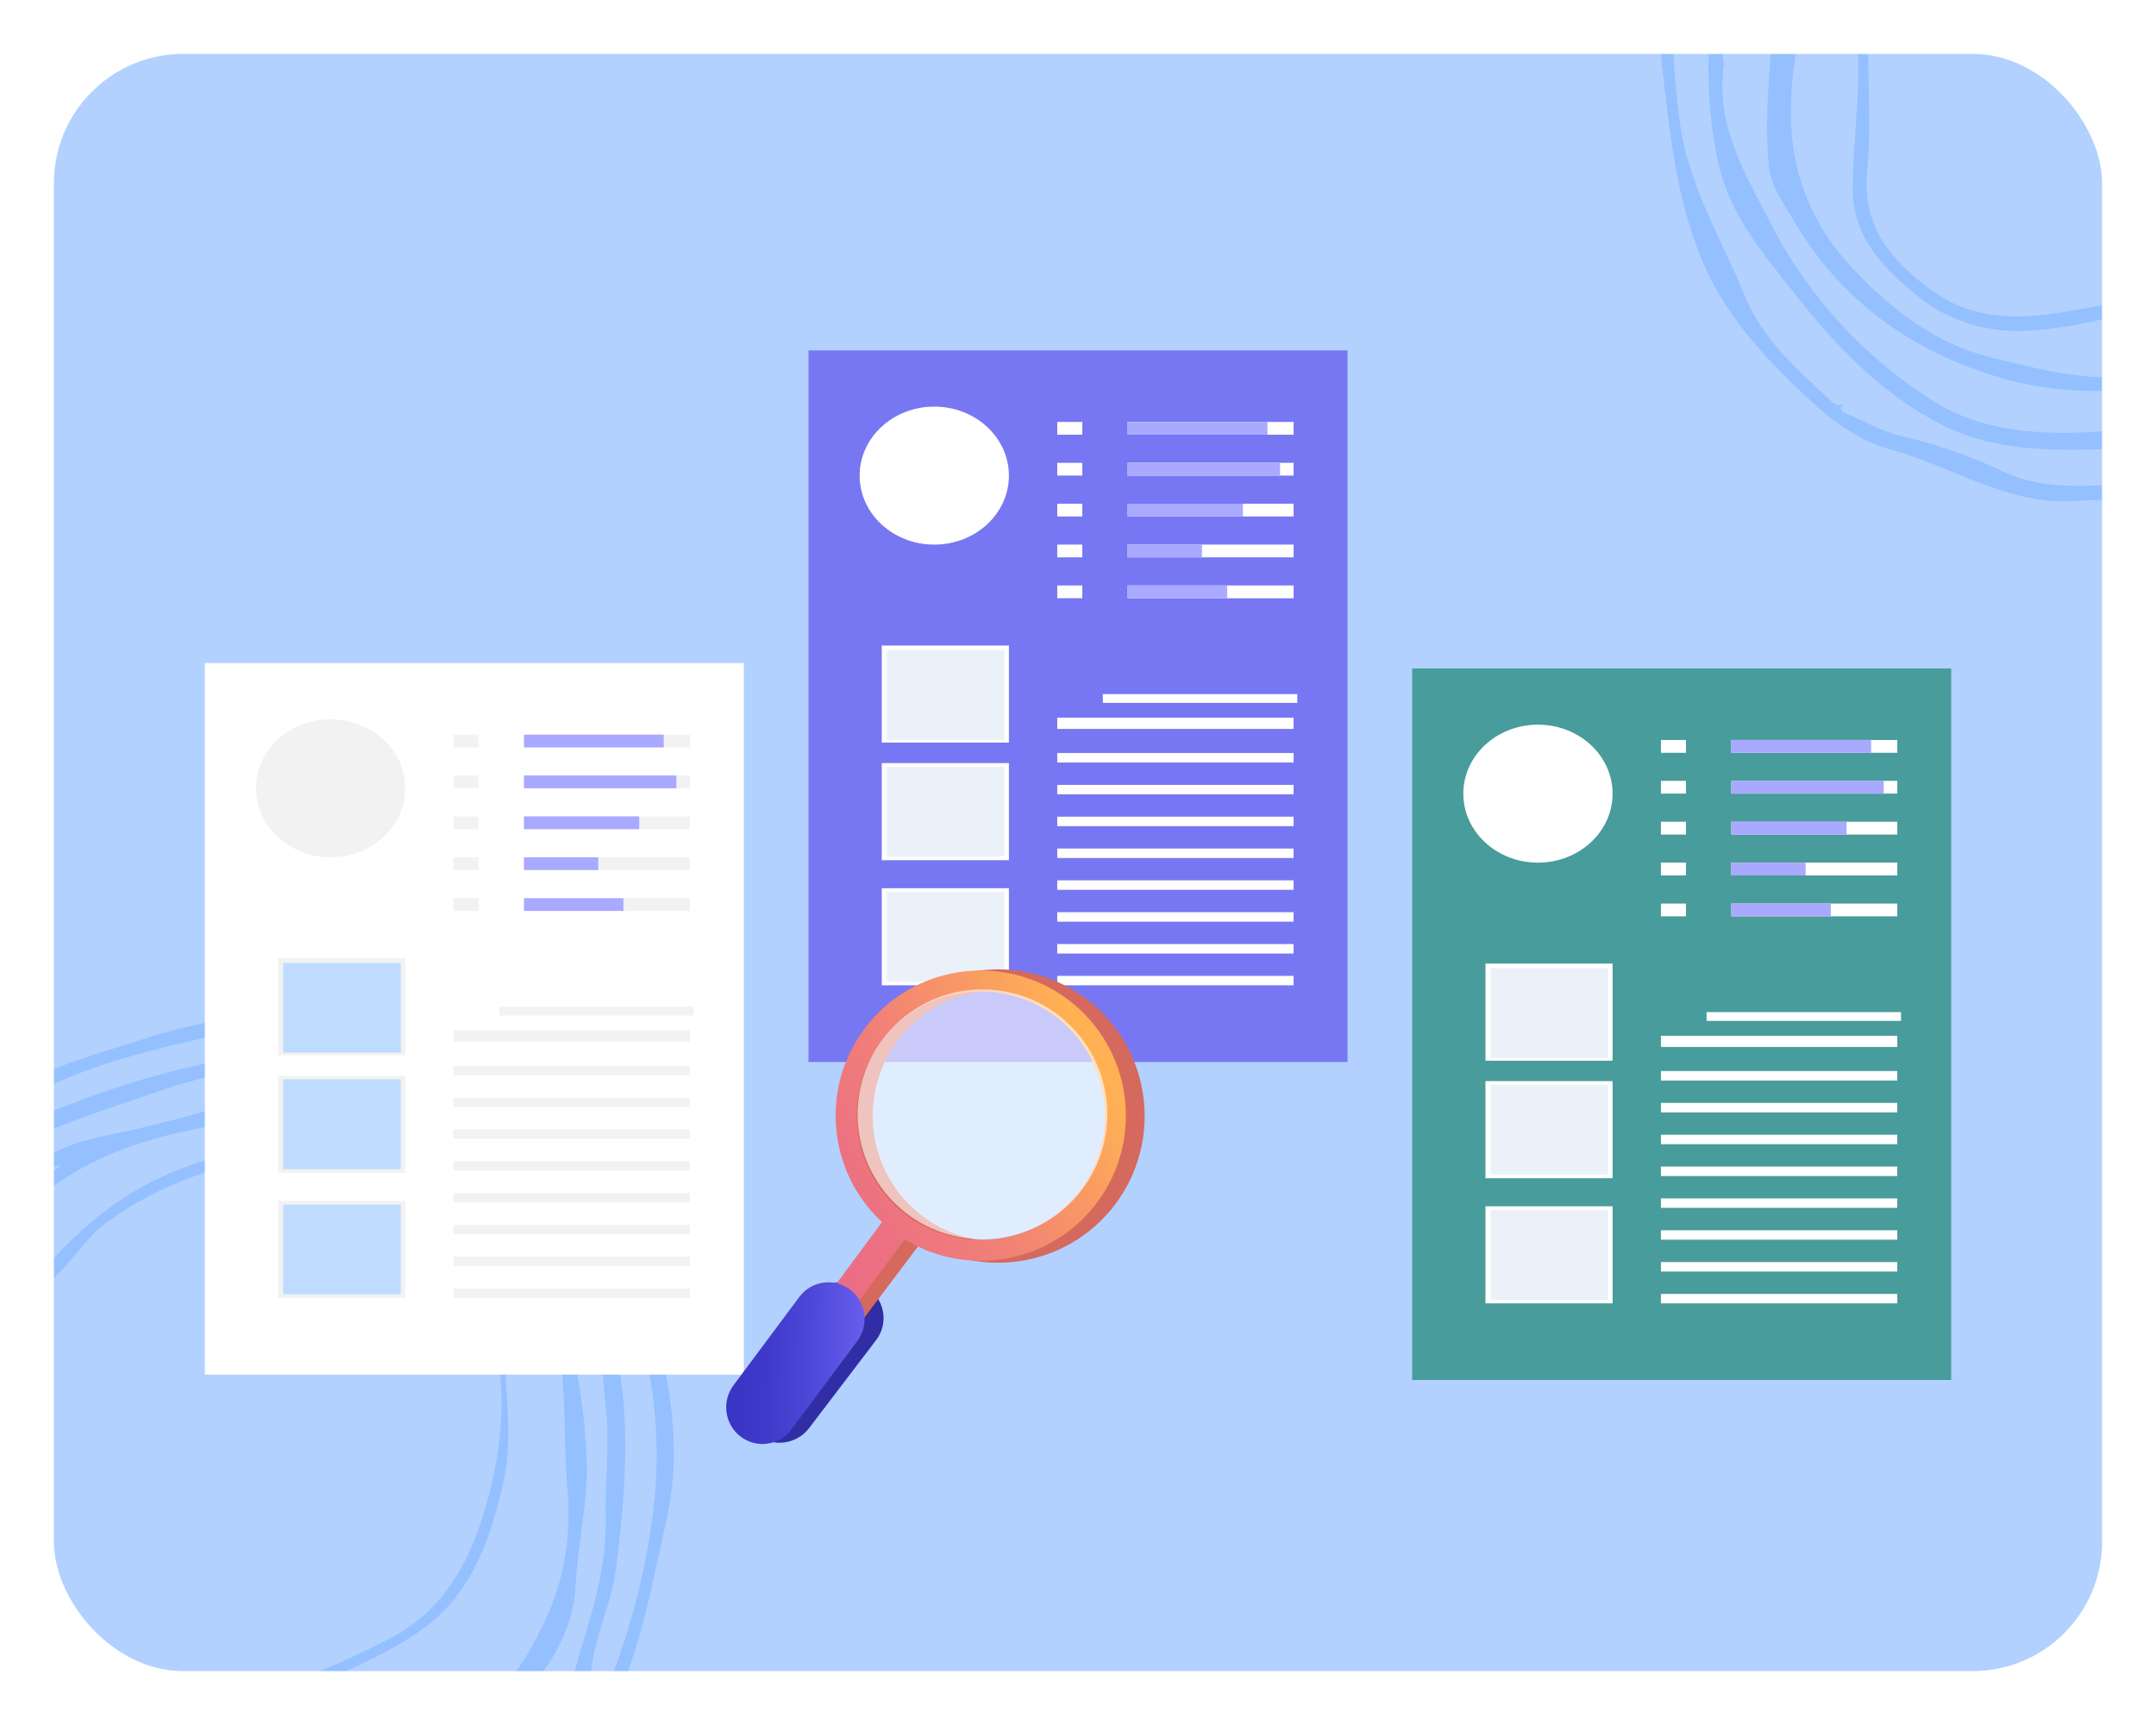 <svg width="400" height="320" viewBox="0 0 400 320" fill="none" xmlns="http://www.w3.org/2000/svg">
<g filter="url(#filter0_dd_6478_115189)">
<g clip-path="url(#clip0_6478_115189)">
<rect x="10" y="8" width="380" height="300" rx="24" fill="#B2D1FE"/>
<g opacity="0.6" clip-path="url(#clip1_6478_115189)">
<path d="M-37.886 265.909C-36.446 278.505 -35.395 291.171 -30.687 303.16C-26.656 313.465 -19.458 321.538 -11.453 329.073C-6.731 333.498 -1.706 337.626 4.686 339.365C15.958 342.418 26.209 349.543 38.288 348.964C49.416 348.426 60.718 348.313 71.515 344.609C76.324 342.955 81.305 341.782 86.243 340.495C94.881 338.234 101.331 333.215 106.759 326.245C117.47 312.504 120.047 296.063 123.66 279.932C126.612 266.658 124.28 253.609 120.608 240.943C116.766 228.396 109.845 216.969 100.453 207.664C92.578 199.578 84.444 191.477 73.171 188.409C57.335 184.14 41.498 185.865 26.122 190.912C18.463 193.414 10.502 195.365 3.606 199.535C-5.968 205.317 -16.852 209.431 -23.877 218.663C-31.637 228.855 -34.315 240.928 -35.942 253.256C-36.503 257.469 -38.505 261.484 -37.886 265.909ZM-3.751 330.812C-4.076 331.043 -4.474 331.157 -4.875 331.134C-5.277 331.111 -5.658 330.952 -5.953 330.684C-12.374 324.719 -18.997 319.064 -22.452 310.567C-26.771 299.823 -33.106 289.857 -34.43 277.967C-35.121 271.705 -36.158 265.428 -34.92 259.222C-33.48 251.771 -31.22 244.434 -29.622 237.069C-27.362 226.548 -21.16 217.244 -12.245 211C-7.566 207.551 -1.62 205.473 3.592 202.405C13.669 196.453 24.927 193.527 36.056 190.94C47.991 188.112 60.444 187.109 72.538 191.364C83.332 195.193 92.763 202.014 99.69 211C107.723 221.165 115.066 231.768 118.564 244.406C121.682 255.372 122.582 266.831 121.213 278.137C119.755 289.989 116.67 301.592 112.042 312.631C105.78 327.518 95.27 336.749 79.174 340.269C68.319 342.644 57.579 345.401 46.407 345.924C39.339 346.207 32.515 346.702 25.734 343.507C19.604 340.625 13.181 338.388 6.572 336.834C2.843 335.958 -0.18 334.007 -3.506 332.734C-4.643 332.239 -4.859 331.745 -3.751 330.812Z" fill="#80B4FF"/>
<path d="M-12.307 216.875C-12.927 216.239 -13.445 215.56 -13.56 215.617C-14.094 215.865 -14.54 216.264 -14.841 216.762C-18.973 224.58 -22.961 232.44 -25.178 241.078C-28.993 255.893 -30.491 270.667 -27.28 285.892C-25.193 295.788 -18.959 302.984 -13.027 310.505C-5.527 320.033 2.809 328.798 13.751 334.538C23.54 339.698 34.453 339.67 45.323 339.288C54.378 338.87 63.357 337.447 72.086 335.047C83.244 332.134 94.646 328.685 103.399 320.627C107.517 316.895 109.158 311.82 109.935 306.292C110.713 300.764 113.477 295.152 114.254 289.2C115.867 276.477 116.975 263.754 114.744 250.875C113.304 242.944 111.98 235.211 107.545 228.256C102.78 220.65 96.518 214.274 90.442 207.658C85.005 201.412 78.27 196.38 70.69 192.899C65.795 190.792 60.871 192.107 55.89 192.56C42.341 193.863 29.025 196.91 16.285 201.621C6.12 205.325 -3.972 209.764 -12.307 216.875ZM-26.172 267.995C-27.755 257.59 -23.71 247.736 -21.349 237.671C-19.679 230.602 -16.727 223.802 -10.911 219.123C1.326 209.298 16.328 204.986 30.926 199.939C38.614 197.31 46.561 196.207 54.45 195.076C61.836 194.03 68.991 193.903 75.614 198.723C80.949 202.501 85.914 206.761 90.442 211.447C98.116 219.434 105.314 227.718 109.331 238.109C111.951 244.782 111.548 251.893 112.368 258.806C113.189 265.719 112.224 272.745 112.368 279.714C112.556 288.083 110.223 295.944 107.819 303.832C105.947 310.024 104.753 316.923 99.066 320.683C91.433 325.784 82.899 329.442 73.9 331.47C63.16 333.964 52.222 335.544 41.205 336.192C31.041 336.644 21.208 335.725 12.901 330.537C-0.063 322.406 -10.548 310.986 -17.447 297.485C-22.241 288.253 -27.784 279.304 -26.172 267.995Z" fill="#80B4FF"/>
<path d="M-16.94 257.942C-17.473 267.527 -18.725 277.07 -17.847 286.683C-17.516 290.288 -15.357 293.271 -13.528 296.381C-4.329 312.412 9.939 322.181 27.603 326.733C38.693 329.437 50.327 329.075 61.22 325.687C66.201 324.273 71.787 324.061 77.056 323.354C91.453 321.418 106.152 306.644 106.785 292.253C107.145 284.251 109.219 276.433 108.815 268.319C108.225 256.203 106.123 244.286 101.113 233.358C96.593 223.462 90.618 214.216 80.814 208.038C74.321 203.953 67.194 201.465 60.054 199.118C55.461 197.605 50.825 199.98 46.449 201.493C37.506 204.51 28.367 206.938 19.095 208.759C12.055 210.173 6.138 213.114 1.718 218.571C-1.377 222.373 -5.48 225.102 -9.008 228.353C-13.528 232.453 -13.701 238.249 -15.169 243.339C-16.436 248.046 -16.379 253.079 -16.94 257.942ZM105.432 276.858C105.823 284.734 104.173 292.58 100.638 299.661C97.399 306.206 93.699 312.653 86.241 315.593C81.217 317.572 76.164 319.467 71.182 321.63C67.065 323.425 62.314 321.912 58.542 323.453C46.406 328.401 34.514 325.051 23.083 322.223C13.25 319.792 4.986 313.543 -2.212 305.853C-9.575 298.261 -13.697 288.189 -13.73 277.706C-13.96 265.76 -10.073 254.238 -9.339 242.363C-8.878 235.394 -6.891 229.824 -0.24 226.374C1.69 225.2 3.448 223.773 4.986 222.133C16.057 211.672 29.993 208.123 44.606 206.017C49.616 205.296 54.684 206.017 59.593 205.352C65.078 204.589 69.93 204.702 74.911 207.713C84.695 213.64 92.51 222.237 97.399 232.453C100.437 238.574 103.618 244.894 104.208 251.552C104.957 259.95 104.669 268.446 105.49 276.858H105.432ZM-11.181 237.373C-12.88 245.176 -13.197 253.164 -14.521 261.01C-14.642 253.004 -13.486 245.028 -11.095 237.373H-11.181ZM64.545 202.582L49.242 203.373C53.777 201.451 58.369 200.051 64.545 202.582ZM11.378 214.132L5.13 218.67C5.755 217.499 6.642 216.482 7.724 215.696C8.806 214.911 10.055 214.376 11.378 214.132Z" fill="#80B4FF"/>
<path d="M-1.361 264.546C-0.828 273.438 -2.225 282.288 -2.254 291.152C-2.254 299.704 3.044 305.359 9.264 310.519C14.962 315.318 22.327 317.769 29.822 317.362C43.096 316.669 55.448 312.244 67.383 306.533C74.078 303.309 80.484 299.775 84.919 293.809C89.511 287.617 91.728 280.393 93.384 272.929C95.241 264.645 93.758 256.502 93.571 248.26C93.355 239.127 88.849 231.705 84.055 225.245C78.44 217.625 71.962 209.793 59.739 210.033C43.456 210.415 28.757 214.472 16.664 224.976C8.357 232.172 1 240.527 -0.037 252.458C-0.382 256.516 -1.462 260.474 -1.361 264.546ZM0.568 263.966C1.518 252.826 3.131 242.082 11.495 233.529C14.245 230.702 16.448 227.28 19.543 224.948C27.415 219.189 36.509 215.25 46.148 213.426C52.857 212.012 59.825 210.599 66.304 212.974C78.21 217.384 84.084 227.902 88.892 238.533C94.032 249.928 94.003 261.944 91.037 274.088C88.158 285.737 83.45 296.227 72.249 301.995C63.208 306.646 53.836 310.802 43.557 312.711C32.774 314.704 22.163 316.952 12.402 309.883C4.93 304.44 -0.555 298.149 0.41 287.843C1.187 279.955 0.568 271.939 0.568 263.966Z" fill="#80B4FF"/>
</g>
<g opacity="0.6" clip-path="url(#clip2_6478_115189)">
<path d="M308.115 7.909C309.554 20.505 310.605 33.171 315.313 45.16C319.344 55.465 326.542 63.538 334.547 71.073C339.269 75.498 344.294 79.626 350.686 81.365C361.958 84.418 372.209 91.543 384.288 90.964C395.416 90.426 406.718 90.313 417.515 86.609C422.324 84.955 427.305 83.782 432.243 82.496C440.881 80.234 447.331 75.215 452.759 68.245C463.47 54.504 466.047 38.063 469.66 21.932C472.612 8.658 470.28 -4.391 466.608 -17.058C462.766 -29.604 455.845 -41.031 446.453 -50.336C438.578 -58.422 430.444 -66.523 419.171 -69.591C403.335 -73.86 387.498 -72.135 372.122 -67.088C364.463 -64.586 356.502 -62.635 349.606 -58.465C340.032 -52.683 329.148 -48.569 322.123 -39.337C314.363 -29.145 311.685 -17.072 310.058 -4.744C309.497 -0.531 307.495 3.484 308.115 7.909ZM342.249 72.812C341.924 73.043 341.526 73.157 341.125 73.134C340.723 73.111 340.342 72.952 340.047 72.684C333.626 66.719 327.003 61.064 323.548 52.567C319.229 41.823 312.894 31.857 311.57 19.967C310.879 13.705 309.842 7.428 311.08 1.222C312.52 -6.229 314.78 -13.566 316.378 -20.931C318.638 -31.452 324.84 -40.756 333.755 -47C338.434 -50.449 344.38 -52.527 349.592 -55.595C359.669 -61.547 370.928 -64.473 382.056 -67.06C393.991 -69.888 406.444 -70.891 418.538 -66.636C429.332 -62.807 438.763 -55.986 445.69 -47C453.723 -36.835 461.066 -26.232 464.564 -13.594C467.682 -2.628 468.582 8.831 467.213 20.137C465.755 31.989 462.67 43.592 458.042 54.631C451.78 69.518 441.27 78.749 425.174 82.269C414.319 84.644 403.579 87.401 392.407 87.924C385.339 88.207 378.515 88.702 371.734 85.507C365.604 82.625 359.181 80.388 352.572 78.834C348.843 77.957 345.82 76.007 342.494 74.734C341.357 74.24 341.141 73.745 342.249 72.812Z" fill="#80B4FF"/>
<path d="M333.693 -41.125C333.073 -41.761 332.555 -42.44 332.44 -42.383C331.906 -42.135 331.46 -41.736 331.159 -41.238C327.027 -33.42 323.039 -25.56 320.822 -16.922C317.007 -2.107 315.509 12.667 318.72 27.892C320.807 37.788 327.041 44.984 332.973 52.505C340.473 62.033 348.809 70.798 359.751 76.538C369.54 81.698 380.453 81.669 391.323 81.288C400.378 80.87 409.357 79.447 418.086 77.047C429.244 74.135 440.646 70.685 449.399 62.627C453.517 58.895 455.158 53.819 455.935 48.292C456.713 42.764 459.477 37.152 460.254 31.2C461.867 18.477 462.975 5.754 460.744 -7.125C459.304 -15.056 457.98 -22.789 453.545 -29.744C448.78 -37.35 442.518 -43.726 436.442 -50.342C431.005 -56.588 424.27 -61.62 416.69 -65.101C411.795 -67.208 406.871 -65.893 401.89 -65.441C388.341 -64.137 375.025 -61.09 362.284 -56.379C352.12 -52.675 342.028 -48.236 333.693 -41.125ZM319.828 9.995C318.245 -0.41 322.29 -10.264 324.651 -20.329C326.321 -27.398 329.273 -34.198 335.089 -38.877C347.326 -48.702 362.328 -53.014 376.926 -58.061C384.614 -60.69 392.561 -61.793 400.45 -62.924C407.836 -63.97 414.991 -64.097 421.613 -59.277C426.949 -55.498 431.914 -51.239 436.442 -46.553C444.116 -38.566 451.314 -30.282 455.331 -19.891C457.951 -13.218 457.548 -6.107 458.368 0.806C459.189 7.719 458.224 14.745 458.368 21.714C458.556 30.084 456.223 37.944 453.819 45.832C451.947 52.024 450.753 58.923 445.066 62.684C437.433 67.784 428.899 71.442 419.9 73.47C409.16 75.964 398.222 77.544 387.205 78.192C377.041 78.644 367.208 77.725 358.901 72.537C345.937 64.406 335.452 52.986 328.553 39.485C323.759 30.253 318.216 21.304 319.828 9.995Z" fill="#80B4FF"/>
<path d="M329.06 -0.058C328.527 9.527 327.275 19.07 328.153 28.683C328.484 32.288 330.644 35.271 332.472 38.381C341.671 54.412 355.939 64.181 373.603 68.733C384.692 71.437 396.327 71.075 407.22 67.687C412.201 66.273 417.787 66.061 423.056 65.354C437.453 63.417 452.152 48.644 452.785 34.253C453.145 26.251 455.219 18.433 454.815 10.319C454.225 -1.797 452.123 -13.714 447.113 -24.642C442.593 -34.538 436.618 -43.784 426.814 -49.962C420.321 -54.047 413.194 -56.535 406.054 -58.882C401.461 -60.395 396.825 -58.02 392.449 -56.507C383.506 -53.49 374.367 -51.062 365.095 -49.24C358.055 -47.827 352.138 -44.886 347.718 -39.429C344.623 -35.627 340.52 -32.898 336.992 -29.647C332.472 -25.547 332.299 -19.751 330.831 -14.661C329.564 -9.954 329.621 -4.921 329.06 -0.058ZM451.432 18.858C451.823 26.734 450.173 34.58 446.638 41.661C443.399 48.206 439.699 54.653 432.241 57.593C427.217 59.572 422.164 61.467 417.182 63.63C413.065 65.425 408.314 63.912 404.542 65.453C392.406 70.401 380.514 67.051 369.083 64.223C359.25 61.792 350.986 55.543 343.788 47.853C336.425 40.261 332.304 30.189 332.27 19.706C332.04 7.76 335.927 -3.762 336.661 -15.637C337.122 -22.606 339.109 -28.176 345.76 -31.626C347.69 -32.8 349.448 -34.227 350.986 -35.867C362.057 -46.328 375.993 -49.877 390.606 -51.983C395.616 -52.704 400.684 -51.983 405.593 -52.648C411.078 -53.411 415.93 -53.298 420.911 -50.287C430.695 -44.36 438.509 -35.764 443.399 -25.547C446.437 -19.425 449.618 -13.106 450.208 -6.448C450.957 1.95 450.669 10.446 451.49 18.858H451.432ZM334.819 -20.627C333.12 -12.823 332.803 -4.836 331.479 3.01C331.358 -4.996 332.514 -12.972 334.905 -20.627H334.819ZM410.545 -55.418L395.242 -54.627C399.777 -56.549 404.369 -57.949 410.545 -55.418ZM357.378 -43.868L351.13 -39.331C351.755 -40.501 352.642 -41.518 353.724 -42.303C354.806 -43.09 356.055 -43.624 357.378 -43.868Z" fill="#80B4FF"/>
<path d="M344.639 6.546C345.172 15.438 343.775 24.288 343.746 33.151C343.746 41.704 349.044 47.359 355.264 52.519C360.962 57.318 368.327 59.769 375.822 59.362C389.096 58.669 401.448 54.244 413.383 48.533C420.078 45.309 426.484 41.775 430.919 35.809C435.511 29.617 437.728 22.393 439.384 14.929C441.241 6.645 439.758 -1.498 439.571 -9.74C439.355 -18.873 434.849 -26.295 430.055 -32.755C424.44 -40.375 417.962 -48.207 405.739 -47.967C389.456 -47.585 374.757 -43.528 362.664 -33.024C354.357 -25.828 347 -17.473 345.963 -5.542C345.618 -1.484 344.538 2.474 344.639 6.546ZM346.568 5.966C347.518 -5.174 349.131 -15.918 357.495 -24.471C360.245 -27.298 362.448 -30.72 365.543 -33.052C373.415 -38.811 382.509 -42.75 392.148 -44.574C398.857 -45.988 405.825 -47.401 412.304 -45.026C424.21 -40.615 430.084 -30.098 434.892 -19.466C440.032 -8.072 440.003 3.944 437.037 16.088C434.158 27.737 429.45 38.227 418.249 43.995C409.208 48.646 399.836 52.802 389.557 54.711C378.774 56.704 368.163 58.952 358.402 51.883C350.93 46.44 345.445 40.149 346.41 29.843C347.187 21.955 346.568 13.939 346.568 5.966Z" fill="#80B4FF"/>
</g>
<path d="M138 121H38V253H138V121Z" fill="white"/>
<path d="M61.334 157.028C68.982 157.028 75.181 151.298 75.181 144.229C75.181 137.16 68.982 131.43 61.334 131.43C53.688 131.43 47.488 137.16 47.488 144.229C47.488 151.298 53.688 157.028 61.334 157.028Z" fill="#F2F2F2"/>
<path d="M128.004 134.274H97.211V136.645H128.004V134.274Z" fill="#F2F2F2"/>
<path d="M123.146 134.274H97.211V136.645H123.146V134.274Z" fill="#A9A9FF"/>
<path d="M128.004 141.855H97.211V144.226H128.004V141.855Z" fill="#F2F2F2"/>
<path d="M128.004 149.441H97.211V151.812H128.004V149.441Z" fill="#F2F2F2"/>
<path d="M128.004 157.026H97.211V159.397H128.004V157.026Z" fill="#F2F2F2"/>
<path d="M128.004 164.61H97.211V166.981H128.004V164.61Z" fill="#F2F2F2"/>
<path d="M88.791 134.274H84.148V136.645H88.791V134.274Z" fill="#F2F2F2"/>
<path d="M88.791 141.855H84.148V144.226H88.791V141.855Z" fill="#F2F2F2"/>
<path d="M88.791 149.441H84.148V151.812H88.791V149.441Z" fill="#F2F2F2"/>
<path d="M88.791 157.026H84.148V159.397H88.791V157.026Z" fill="#F2F2F2"/>
<path d="M88.791 164.61H84.148V166.981H88.791V164.61Z" fill="#F2F2F2"/>
<path d="M75.183 175.75H51.594V193.763H75.183V175.75Z" fill="#F2F2F2"/>
<path d="M74.345 176.623H52.539V193.274H74.345V176.623Z" fill="#BEDCFF"/>
<path d="M75.183 197.556H51.594V215.569H75.183V197.556Z" fill="#F2F2F2"/>
<path d="M75.183 220.772H51.594V238.786H75.183V220.772Z" fill="#F2F2F2"/>
<path d="M127.995 189.146H84.148V191.221H127.995V189.146Z" fill="#F2F2F2"/>
<path d="M128.69 184.755H92.621V186.391H128.69V184.755Z" fill="#F2F2F2"/>
<path d="M127.995 195.69H84.148V197.446H127.995V195.69Z" fill="#F2F2F2"/>
<path d="M127.995 201.599H84.148V203.354H127.995V201.599Z" fill="#F2F2F2"/>
<path d="M127.995 207.503H84.148V209.259H127.995V207.503Z" fill="#F2F2F2"/>
<path d="M127.995 213.408H84.148V215.164H127.995V213.408Z" fill="#F2F2F2"/>
<path d="M127.995 219.312H84.148V221.067H127.995V219.312Z" fill="#F2F2F2"/>
<path d="M127.995 225.221H84.148V226.976H127.995V225.221Z" fill="#F2F2F2"/>
<path d="M127.995 231.125H84.148V232.881H127.995V231.125Z" fill="#F2F2F2"/>
<path d="M127.995 237.03H84.148V238.786H127.995V237.03Z" fill="#F2F2F2"/>
<path d="M125.482 141.855H97.211V144.226H125.482V141.855Z" fill="#A9A9FF"/>
<path d="M118.59 149.441H97.211V151.812H118.59V149.441Z" fill="#A9A9FF"/>
<path d="M110.996 157.026H97.211V159.397H110.996V157.026Z" fill="#A9A9FF"/>
<path d="M115.669 164.61H97.211V166.981H115.669V164.61Z" fill="#A9A9FF"/>
<path d="M74.345 198.236H52.539V214.887H74.345V198.236Z" fill="#BEDCFF"/>
<path d="M74.345 221.457H52.539V238.108H74.345V221.457Z" fill="#BEDCFF"/>
<path d="M250 63H150V195H250V63Z" fill="#7777F3"/>
<path d="M173.335 99.028C180.982 99.028 187.181 93.298 187.181 86.229C187.181 79.16 180.982 73.43 173.335 73.43C165.687 73.43 159.488 79.16 159.488 86.229C159.488 93.298 165.687 99.028 173.335 99.028Z" fill="white"/>
<path d="M240.004 76.274H209.211V78.645H240.004V76.274Z" fill="white"/>
<path d="M235.146 76.274H209.211V78.645H235.146V76.274Z" fill="#A9A9FF"/>
<path d="M240.004 83.856H209.211V86.226H240.004V83.856Z" fill="white"/>
<path d="M240.004 91.441H209.211V93.812H240.004V91.441Z" fill="white"/>
<path d="M240.004 99.026H209.211V101.397H240.004V99.026Z" fill="white"/>
<path d="M240.004 106.611H209.211V108.982H240.004V106.611Z" fill="white"/>
<path d="M200.795 76.274H196.152V78.645H200.795V76.274Z" fill="white"/>
<path d="M200.795 83.856H196.152V86.226H200.795V83.856Z" fill="white"/>
<path d="M200.795 91.442H196.152V93.812H200.795V91.442Z" fill="white"/>
<path d="M200.795 99.026H196.152V101.397H200.795V99.026Z" fill="white"/>
<path d="M200.795 106.611H196.152V108.981H200.795V106.611Z" fill="white"/>
<path d="M187.183 117.75H163.594V135.763H187.183V117.75Z" fill="white"/>
<path d="M186.345 118.623H164.539V135.274H186.345V118.623Z" fill="#EAF1F9"/>
<path d="M187.183 139.556H163.594V157.569H187.183V139.556Z" fill="white"/>
<path d="M187.183 162.772H163.594V180.785H187.183V162.772Z" fill="white"/>
<path d="M239.999 131.146H196.152V133.221H239.999V131.146Z" fill="white"/>
<path d="M240.686 126.756H204.617V128.392H240.686V126.756Z" fill="white"/>
<path d="M239.999 137.69H196.152V139.446H239.999V137.69Z" fill="white"/>
<path d="M239.999 143.599H196.152V145.354H239.999V143.599Z" fill="white"/>
<path d="M239.999 149.502H196.152V151.258H239.999V149.502Z" fill="white"/>
<path d="M239.999 155.408H196.152V157.164H239.999V155.408Z" fill="white"/>
<path d="M239.999 161.312H196.152V163.068H239.999V161.312Z" fill="white"/>
<path d="M239.999 167.221H196.152V168.976H239.999V167.221Z" fill="white"/>
<path d="M239.999 173.125H196.152V174.881H239.999V173.125Z" fill="white"/>
<path d="M239.999 179.03H196.152V180.786H239.999V179.03Z" fill="white"/>
<path d="M237.482 83.856H209.211V86.226H237.482V83.856Z" fill="#A9A9FF"/>
<path d="M230.59 91.441H209.211V93.812H230.59V91.441Z" fill="#A9A9FF"/>
<path d="M222.996 99.026H209.211V101.397H222.996V99.026Z" fill="#A9A9FF"/>
<path d="M227.669 106.611H209.211V108.982H227.669V106.611Z" fill="#A9A9FF"/>
<path d="M186.345 140.236H164.539V156.887H186.345V140.236Z" fill="#EAF1F9"/>
<path d="M186.345 163.457H164.539V180.108H186.345V163.457Z" fill="#EAF1F9"/>
<path d="M362 122H262V254H362V122Z" fill="#027858" fill-opacity="0.6"/>
<path d="M285.335 158.028C292.982 158.028 299.181 152.298 299.181 145.229C299.181 138.16 292.982 132.43 285.335 132.43C277.687 132.43 271.488 138.16 271.488 145.229C271.488 152.298 277.687 158.028 285.335 158.028Z" fill="white"/>
<path d="M352.004 135.274H321.211V137.645H352.004V135.274Z" fill="white"/>
<path d="M347.146 135.274H321.211V137.645H347.146V135.274Z" fill="#A9A9FF"/>
<path d="M352.004 142.855H321.211V145.226H352.004V142.855Z" fill="white"/>
<path d="M352.004 150.441H321.211V152.812H352.004V150.441Z" fill="white"/>
<path d="M352.004 158.026H321.211V160.397H352.004V158.026Z" fill="white"/>
<path d="M352.004 165.611H321.211V167.982H352.004V165.611Z" fill="white"/>
<path d="M312.795 135.274H308.152V137.645H312.795V135.274Z" fill="white"/>
<path d="M312.795 142.855H308.152V145.226H312.795V142.855Z" fill="white"/>
<path d="M312.795 150.442H308.152V152.812H312.795V150.442Z" fill="white"/>
<path d="M312.795 158.026H308.152V160.397H312.795V158.026Z" fill="white"/>
<path d="M312.795 165.611H308.152V167.981H312.795V165.611Z" fill="white"/>
<path d="M299.183 176.75H275.594V194.763H299.183V176.75Z" fill="white"/>
<path d="M298.345 177.623H276.539V194.274H298.345V177.623Z" fill="#EAF1F9"/>
<path d="M299.183 198.556H275.594V216.569H299.183V198.556Z" fill="white"/>
<path d="M299.183 221.772H275.594V239.785H299.183V221.772Z" fill="white"/>
<path d="M351.999 190.146H308.152V192.221H351.999V190.146Z" fill="white"/>
<path d="M352.686 185.756H316.617V187.392H352.686V185.756Z" fill="white"/>
<path d="M351.999 196.69H308.152V198.446H351.999V196.69Z" fill="white"/>
<path d="M351.999 202.599H308.152V204.354H351.999V202.599Z" fill="white"/>
<path d="M351.999 208.502H308.152V210.258H351.999V208.502Z" fill="white"/>
<path d="M351.999 214.408H308.152V216.164H351.999V214.408Z" fill="white"/>
<path d="M351.999 220.312H308.152V222.068H351.999V220.312Z" fill="white"/>
<path d="M351.999 226.221H308.152V227.976H351.999V226.221Z" fill="white"/>
<path d="M351.999 232.125H308.152V233.881H351.999V232.125Z" fill="white"/>
<path d="M351.999 238.03H308.152V239.786H351.999V238.03Z" fill="white"/>
<path d="M349.482 142.855H321.211V145.226H349.482V142.855Z" fill="#A9A9FF"/>
<path d="M342.59 150.441H321.211V152.812H342.59V150.441Z" fill="#A9A9FF"/>
<path d="M334.996 158.026H321.211V160.397H334.996V158.026Z" fill="#A9A9FF"/>
<path d="M339.669 165.611H321.211V167.982H339.669V165.611Z" fill="#A9A9FF"/>
<path d="M298.345 199.236H276.539V215.887H298.345V199.236Z" fill="#EAF1F9"/>
<path d="M298.345 222.457H276.539V239.108H298.345V222.457Z" fill="#EAF1F9"/>
<path d="M168.779 226.787C156.779 217.765 154.379 200.662 163.402 188.662C172.424 176.662 189.527 174.262 201.527 183.285C213.527 192.307 215.927 209.41 206.904 221.41C197.882 233.41 180.779 235.81 168.779 226.787ZM199.172 186.426C188.908 178.711 174.286 180.756 166.57 191.02C158.855 201.284 160.9 215.907 171.164 223.622C181.428 231.337 196.051 229.292 203.766 219.028C211.478 208.791 209.433 194.169 199.172 186.426Z" fill="#D6695D"/>
<path d="M140.433 264.269C137.389 262.016 136.761 257.719 139.062 254.722L151.503 238.384C153.776 235.384 158.126 234.776 161.167 237.057C164.21 239.31 164.839 243.608 162.538 246.604L150.097 262.943C147.796 265.939 143.477 266.523 140.433 264.269Z" fill="#312DA4"/>
<path d="M172.665 226.099L168.434 222.912L139.157 261.783L143.388 264.97L172.665 226.099Z" fill="#D6695D"/>
<path d="M165.758 226.471C153.885 217.546 151.511 200.629 160.437 188.76C169.363 176.89 186.284 174.517 198.157 183.442C210.03 192.367 212.404 209.284 203.478 221.154C194.551 233.023 177.627 235.423 165.758 226.471ZM195.824 186.576C185.669 178.944 171.202 180.967 163.569 191.119C155.936 201.272 157.96 215.736 168.115 223.367C178.27 230.999 192.737 228.977 200.37 218.824C208.003 208.672 205.979 194.208 195.824 186.576Z" fill="url(#paint0_linear_6478_115189)"/>
<path d="M140.299 265.195L136.101 261.976L165.206 222.576L169.377 225.792L140.299 265.195Z" fill="url(#paint1_linear_6478_115189)"/>
<path d="M137.411 264.507C134.448 262.235 133.843 257.968 136.098 254.966L148.29 238.599C150.518 235.595 154.767 234.975 157.73 237.247C160.697 239.491 161.299 243.786 159.044 246.788L146.851 263.154C144.624 266.159 140.378 266.751 137.411 264.507Z" fill="url(#paint2_linear_6478_115189)"/>
<path opacity="0.6" d="M179.648 227.722C192.359 229.174 203.84 220.047 205.292 207.336C206.743 194.626 197.616 183.145 184.905 181.693C172.195 180.241 160.714 189.368 159.262 202.079C157.81 214.79 166.938 226.271 179.648 227.722Z" fill="white"/>
</g>
</g>
<defs>
<filter id="filter0_dd_6478_115189" x="0" y="0" width="400" height="320" filterUnits="userSpaceOnUse" color-interpolation-filters="sRGB">
<feFlood flood-opacity="0" result="BackgroundImageFix"/>
<feColorMatrix in="SourceAlpha" type="matrix" values="0 0 0 0 0 0 0 0 0 0 0 0 0 0 0 0 0 0 127 0" result="hardAlpha"/>
<feOffset dy="2"/>
<feGaussianBlur stdDeviation="5"/>
<feColorMatrix type="matrix" values="0 0 0 0 0 0 0 0 0 0 0 0 0 0 0 0 0 0 0.1 0"/>
<feBlend mode="normal" in2="BackgroundImageFix" result="effect1_dropShadow_6478_115189"/>
<feColorMatrix in="SourceAlpha" type="matrix" values="0 0 0 0 0 0 0 0 0 0 0 0 0 0 0 0 0 0 127 0" result="hardAlpha"/>
<feOffset/>
<feGaussianBlur stdDeviation="1"/>
<feColorMatrix type="matrix" values="0 0 0 0 0 0 0 0 0 0 0 0 0 0 0 0 0 0 0.2 0"/>
<feBlend mode="normal" in2="effect1_dropShadow_6478_115189" result="effect2_dropShadow_6478_115189"/>
<feBlend mode="normal" in="SourceGraphic" in2="effect2_dropShadow_6478_115189" result="shape"/>
</filter>
<linearGradient id="paint0_linear_6478_115189" x1="148.15" y1="223.885" x2="202.66" y2="193.387" gradientUnits="userSpaceOnUse">
<stop stop-color="#EB6C85"/>
<stop offset="0.215" stop-color="#ED7281"/>
<stop offset="0.49" stop-color="#F18176"/>
<stop offset="0.794" stop-color="#F99B63"/>
<stop offset="1" stop-color="#FFB154"/>
</linearGradient>
<linearGradient id="paint1_linear_6478_115189" x1="157.594" y1="241.108" x2="212.666" y2="211.067" gradientUnits="userSpaceOnUse">
<stop stop-color="#EB6C85"/>
<stop offset="0.215" stop-color="#ED7281"/>
<stop offset="0.49" stop-color="#F18176"/>
<stop offset="0.794" stop-color="#F99B63"/>
<stop offset="1" stop-color="#FFB154"/>
</linearGradient>
<linearGradient id="paint2_linear_6478_115189" x1="134.953" y1="250.591" x2="160.202" y2="251.212" gradientUnits="userSpaceOnUse">
<stop offset="8e-08" stop-color="#3934C4"/>
<stop offset="0.272" stop-color="#3F39C9"/>
<stop offset="0.618" stop-color="#4E47D7"/>
<stop offset="1" stop-color="#685EEE"/>
</linearGradient>
<clipPath id="clip0_6478_115189">
<rect x="10" y="8" width="380" height="300" rx="24" fill="white"/>
</clipPath>
<clipPath id="clip1_6478_115189">
<rect width="163" height="163" fill="white" transform="matrix(-1 0 0 1 125 186)"/>
</clipPath>
<clipPath id="clip2_6478_115189">
<rect width="163" height="163" fill="white" transform="matrix(-1 0 0 1 471 -72)"/>
</clipPath>
</defs>
</svg>
